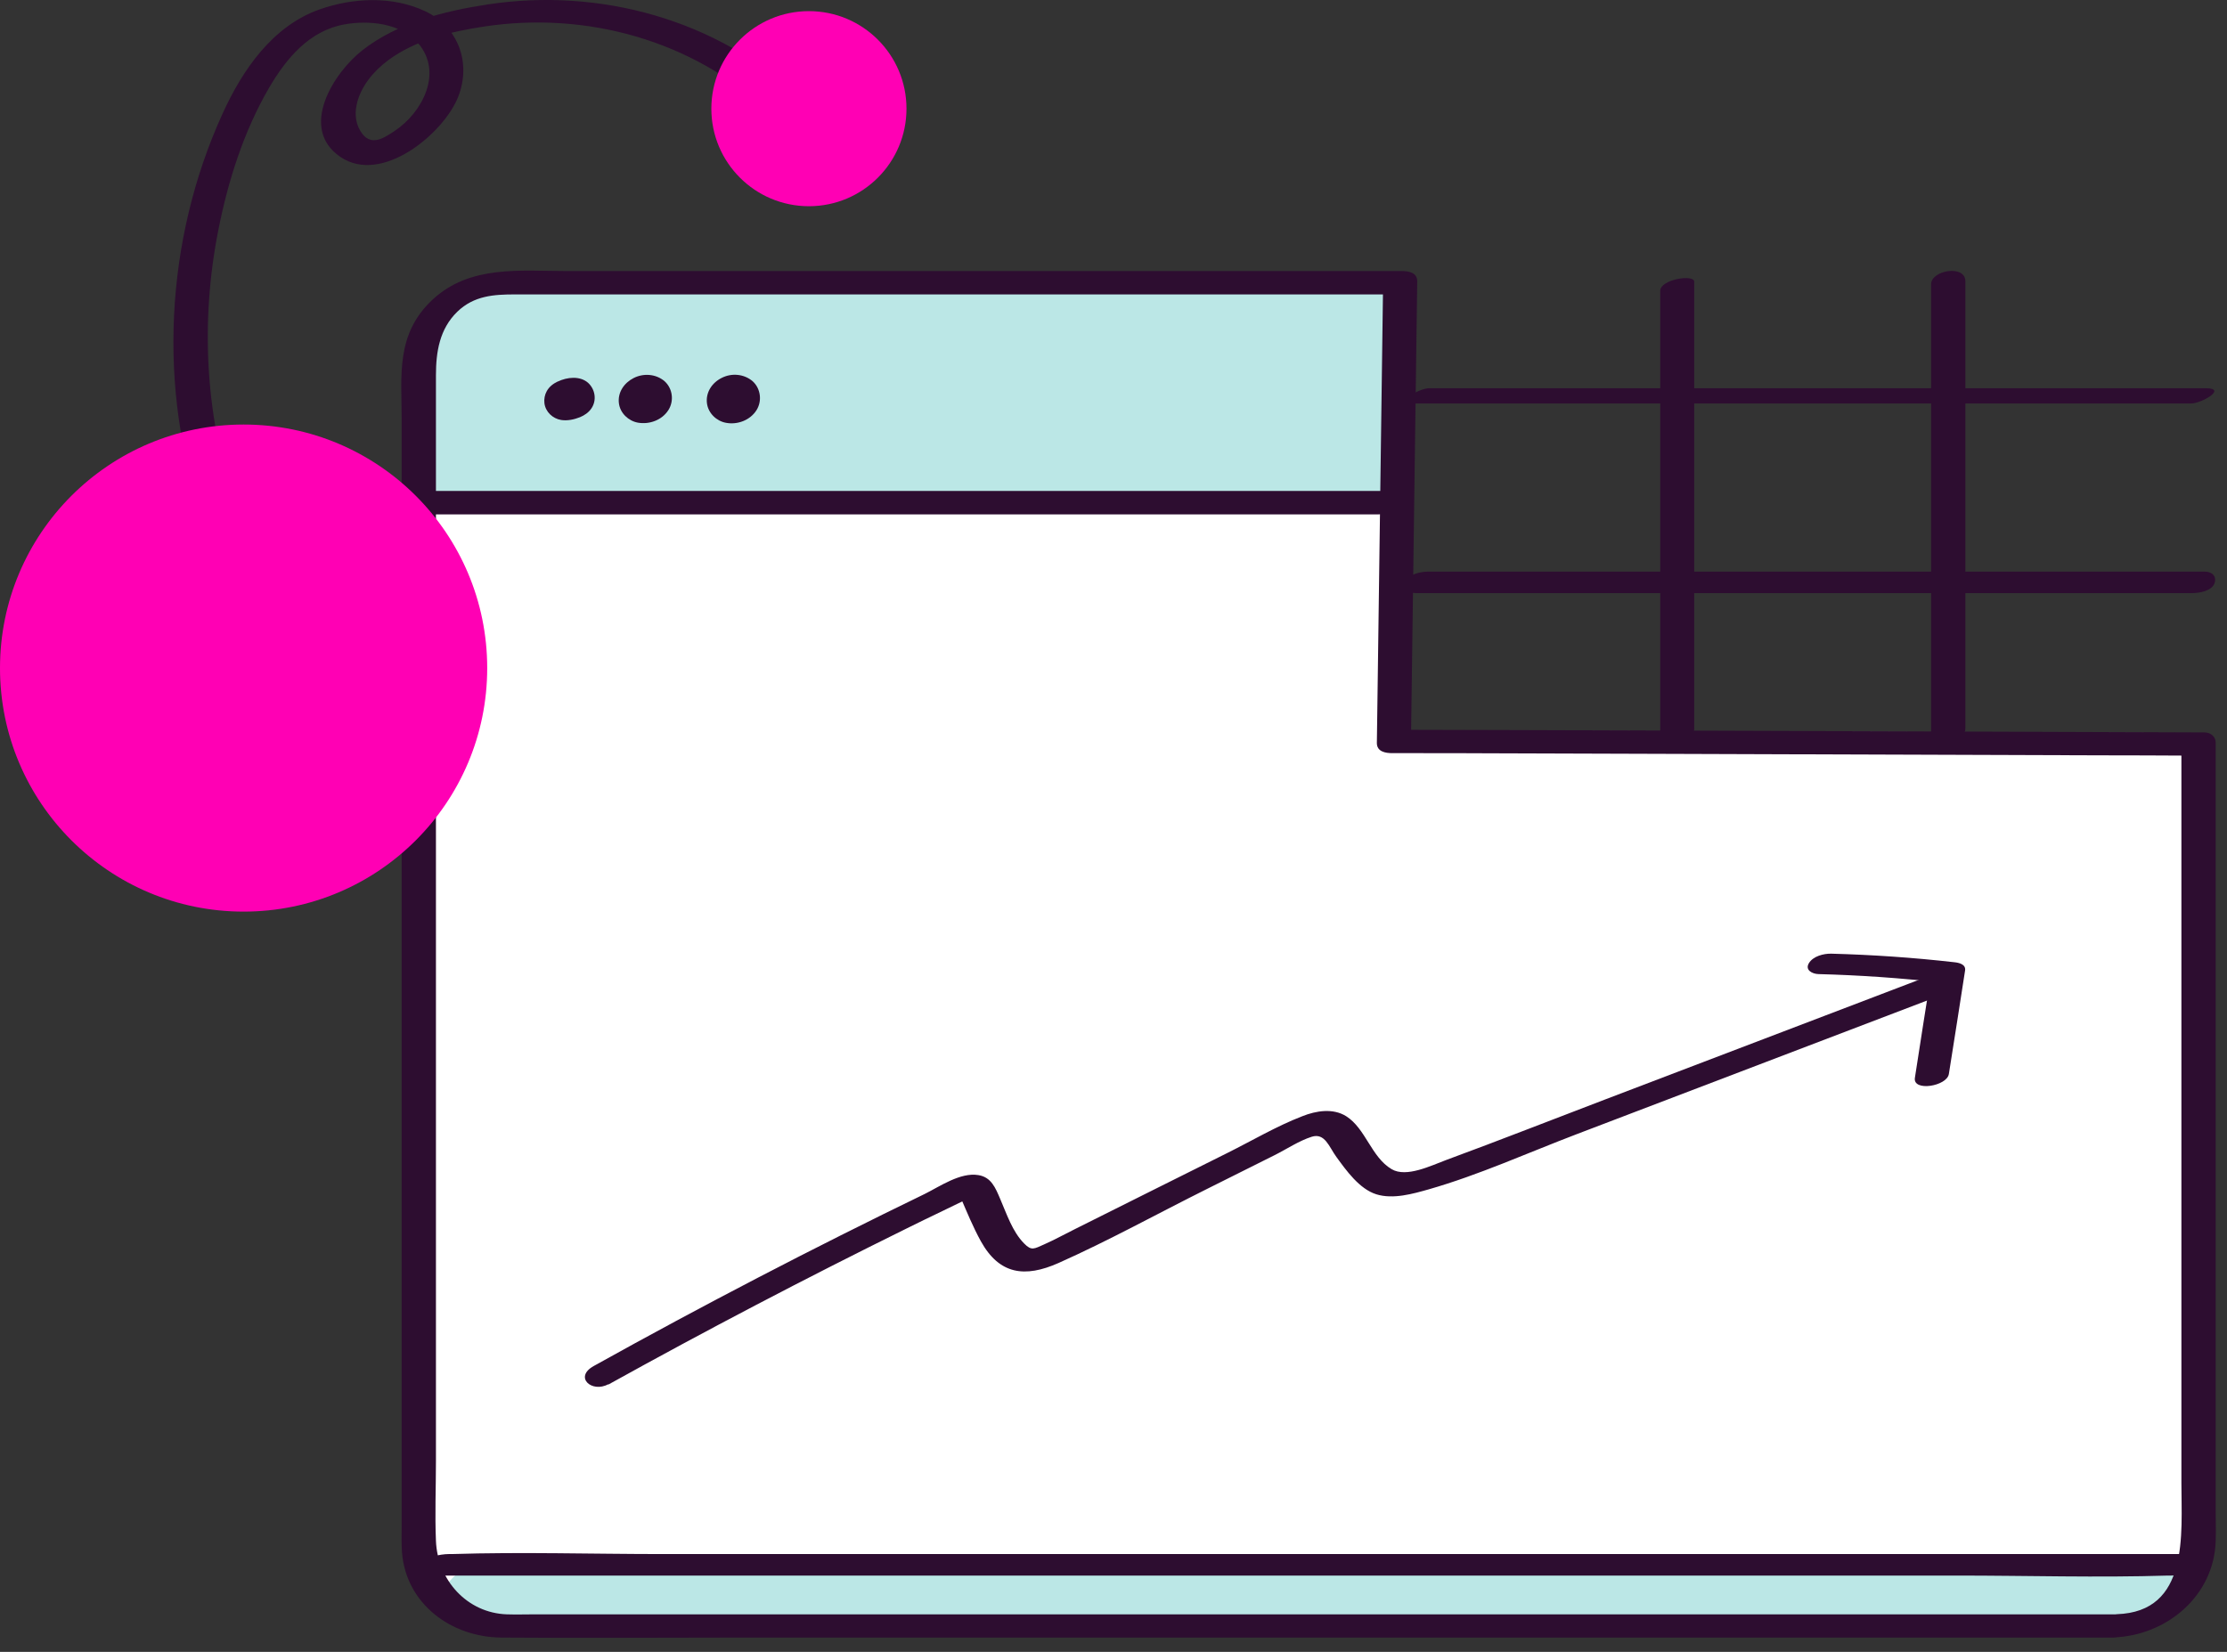 <?xml version="1.0" encoding="utf-8"?>
<svg xmlns="http://www.w3.org/2000/svg" fill="none" height="69" viewBox="0 0 93 69" width="93">
  <rect x="0" y="0" width="93" height="69" fill="#333333" stroke="none"/>
  <path d="M91.037 30.62C87.51 30.607 83.982 30.594 80.448 30.581C74.622 30.561 68.804 30.542 62.978 30.523C61.592 30.523 60.212 30.516 58.826 30.509C58.897 25.192 58.969 19.881 59.041 14.563C59.054 13.789 59.06 13.014 59.073 12.233C59.073 11.875 58.735 11.777 58.429 11.777H24.343C22.436 11.777 20.385 11.517 18.862 12.943C17.411 14.303 17.593 16.067 17.593 17.843V63.008C17.593 63.379 17.58 63.756 17.606 64.127C17.782 66.249 19.624 67.629 21.661 67.648C24.915 67.687 28.17 67.648 31.431 67.648H87.484C89.677 67.583 91.604 65.93 91.662 63.671C91.669 63.294 91.662 62.916 91.662 62.539V31.076C91.662 30.718 91.33 30.62 91.018 30.62H91.037Z" fill="white"/>
  <path d="M20.743 12.181H58.181V20.675H18.042V14.882C18.042 13.392 19.253 12.181 20.743 12.181Z" fill="#BBE7E6"/>
  <path d="M20.242 65.364H91.05V65.858C91.05 66.854 90.243 67.661 89.248 67.661H18.758C18.53 67.661 18.348 67.479 18.348 67.251C18.348 66.203 19.194 65.357 20.242 65.357V65.364Z" fill="#BBE7E6"/>
  <path d="M70.751 30.448C70.751 24.994 70.751 19.533 70.751 14.079V11.768C70.751 11.443 69.332 11.671 69.332 12.146C69.332 17.6 69.332 23.061 69.332 28.515V30.826C69.332 31.151 70.751 30.924 70.751 30.448Z" fill="#2D0D30"/>
  <path d="M82.075 30.431C82.075 24.977 82.075 19.516 82.075 14.062V11.751C82.075 11.042 80.643 11.283 80.643 11.875V30.555C80.643 31.264 82.075 31.024 82.075 30.431Z" fill="#2D0D30"/>
  <path d="M59.125 24.775H91.545C91.838 24.775 92.352 24.691 92.476 24.372C92.586 24.079 92.378 23.877 92.072 23.877H59.652C59.359 23.877 58.845 23.962 58.722 24.281C58.611 24.573 58.819 24.775 59.125 24.775Z" fill="#2D0D30"/>
  <path d="M59.086 16.854H91.506C91.929 16.854 93.042 16.216 92.105 16.216H81.177C75.358 16.216 69.546 16.216 63.727 16.216H59.685C59.262 16.216 58.149 16.854 59.086 16.854Z" fill="#2D0D30"/>
  <path d="M25.397 57.839C29.491 55.568 33.644 53.394 37.842 51.324C38.343 51.077 38.844 50.83 39.352 50.589C39.58 50.478 39.807 50.367 40.035 50.257L40.172 50.192C40.452 50.114 40.432 50.062 40.12 50.029C40.38 50.634 40.64 51.266 40.959 51.845C41.734 53.244 42.801 53.381 44.207 52.756C46.309 51.819 48.353 50.686 50.416 49.658C51.354 49.189 52.291 48.721 53.228 48.252C53.723 48.005 54.244 47.653 54.777 47.484C55.331 47.308 55.506 47.914 55.806 48.324C56.222 48.896 56.769 49.664 57.472 49.886C58.175 50.107 59.008 49.866 59.672 49.678C61.761 49.079 63.785 48.161 65.816 47.386C70.828 45.473 75.833 43.566 80.845 41.652C81.112 41.555 81.372 41.249 81.19 40.969C81.001 40.676 80.487 40.793 80.233 40.891C75.826 42.57 71.414 44.256 67.007 45.935C64.801 46.775 62.607 47.64 60.394 48.454C59.763 48.688 58.728 49.202 58.116 48.838C57.264 48.337 57.036 47.146 56.216 46.625C55.663 46.28 54.96 46.397 54.387 46.625C53.306 47.041 52.278 47.653 51.243 48.167C49.121 49.228 46.999 50.283 44.884 51.344C44.461 51.552 44.044 51.786 43.615 51.975C43.185 52.164 43.081 52.261 42.769 51.943C42.274 51.441 42.04 50.706 41.766 50.075C41.571 49.619 41.395 49.17 40.855 49.085C40.1 48.962 39.248 49.56 38.616 49.873C33.943 52.138 29.335 54.533 24.798 57.058C23.952 57.527 24.72 58.197 25.404 57.82L25.397 57.839Z" fill="#2D0D30"/>
  <path d="M75.937 40.689C77.655 40.734 79.374 40.852 81.085 41.047L80.643 40.702C80.415 42.14 80.187 43.585 79.966 45.024C79.875 45.609 81.307 45.375 81.385 44.861C81.613 43.423 81.841 41.978 82.062 40.539C82.101 40.279 81.808 40.214 81.619 40.194C79.907 39.999 78.189 39.882 76.471 39.836C76.152 39.83 75.716 39.941 75.54 40.233C75.364 40.526 75.69 40.682 75.937 40.689Z" fill="#2D0D30"/>
  <path d="M88.388 67.433H58.858C51.412 67.433 43.966 67.433 36.52 67.433C31.795 67.433 27.063 67.433 22.338 67.433C21.948 67.433 21.557 67.446 21.166 67.433C19.5 67.375 18.27 66.001 18.205 64.361C18.159 63.255 18.205 62.142 18.205 61.035V15.676C18.205 14.7 18.355 13.743 19.097 13.021C19.793 12.35 20.62 12.298 21.511 12.298H39.007C45.112 12.298 51.224 12.298 57.329 12.298H58.403L57.758 11.875C57.68 17.466 57.609 23.064 57.531 28.654C57.518 29.448 57.511 30.243 57.498 31.037C57.498 31.395 57.849 31.46 58.142 31.46C57.843 31.46 58.377 31.46 58.487 31.46C58.787 31.46 59.093 31.46 59.392 31.46C60.31 31.46 61.227 31.46 62.145 31.466C64.846 31.473 67.541 31.486 70.242 31.492C76.041 31.512 81.841 31.531 87.64 31.551C88.948 31.551 90.25 31.557 91.558 31.564L91.096 31.141V43.631C91.096 49.736 91.096 55.848 91.096 61.953C91.096 64.081 91.434 67.329 88.395 67.427C87.614 67.453 87.282 68.429 88.252 68.397C90.478 68.325 92.469 66.659 92.528 64.355C92.541 63.971 92.528 63.58 92.528 63.196V55.952C92.528 49.294 92.528 42.642 92.528 35.983V31.017C92.528 30.77 92.313 30.594 92.066 30.594C88.427 30.581 84.796 30.568 81.157 30.555C75.208 30.535 69.259 30.516 63.31 30.496C61.638 30.496 59.958 30.483 58.279 30.483L58.923 30.907C59.002 25.316 59.073 19.718 59.151 14.127C59.164 13.333 59.171 12.539 59.184 11.745C59.184 11.387 58.832 11.322 58.539 11.322H23.679C21.733 11.322 19.637 11.061 18.075 12.506C16.513 13.951 16.773 15.689 16.773 17.498C16.773 23.623 16.773 29.748 16.773 35.873V63.697C16.773 64.075 16.76 64.459 16.786 64.836C16.955 67.004 18.849 68.384 20.926 68.403C24.258 68.429 27.584 68.403 30.916 68.403H88.252C89.033 68.403 89.358 67.433 88.395 67.433H88.388Z" fill="#2D0D30"/>
  <path d="M17.424 21.488H57.517C57.882 21.488 58.578 21.358 58.767 20.994C58.956 20.629 58.604 20.506 58.273 20.506H18.179C17.814 20.506 17.118 20.636 16.929 21C16.74 21.365 17.092 21.488 17.424 21.488Z" fill="#2D0D30"/>
  <path d="M17.957 65.813H25.189C30.975 65.813 36.768 65.813 42.554 65.813H63.564C69.617 65.813 75.67 65.813 81.723 65.813C84.659 65.813 87.607 65.904 90.543 65.813C90.582 65.813 90.627 65.813 90.666 65.813C91.011 65.813 91.734 65.676 91.922 65.331C92.118 64.973 91.753 64.915 91.447 64.915H66.851C59.848 64.915 52.844 64.915 45.841 64.915H27.681C24.746 64.915 21.798 64.823 18.862 64.915C18.823 64.915 18.778 64.915 18.739 64.915C18.394 64.915 17.671 65.051 17.482 65.396C17.287 65.754 17.652 65.813 17.957 65.813Z" fill="#2D0D30"/>
  <path d="M23.288 15.937C23.099 16.028 22.937 16.151 22.832 16.34C22.748 16.49 22.715 16.672 22.735 16.841C22.78 17.206 23.08 17.486 23.438 17.544C23.698 17.583 23.971 17.525 24.219 17.427C24.407 17.349 24.583 17.232 24.7 17.056C24.928 16.718 24.857 16.262 24.557 15.989C24.212 15.689 23.679 15.754 23.295 15.937H23.288Z" fill="#2D0D30"/>
  <path d="M26.458 15.793C26.061 15.995 25.788 16.392 25.846 16.848C25.898 17.258 26.243 17.583 26.64 17.655C27.115 17.739 27.642 17.551 27.909 17.134C28.157 16.75 28.091 16.229 27.753 15.924C27.395 15.618 26.874 15.579 26.458 15.793Z" fill="#2D0D30"/>
  <path d="M31.43 15.924C31.072 15.618 30.552 15.572 30.135 15.787C29.732 15.989 29.465 16.392 29.523 16.848C29.575 17.258 29.92 17.59 30.317 17.661C30.793 17.752 31.32 17.557 31.587 17.141C31.834 16.757 31.769 16.229 31.43 15.924Z" fill="#2D0D30"/>
  <path d="M9.913 21.339C8.572 17.577 8.344 13.483 9.125 9.571C9.529 7.54 10.18 5.49 11.221 3.694C11.944 2.45 12.913 1.279 14.391 1.018C15.413 0.836 16.727 0.966 17.456 1.799C18.517 3.023 17.639 4.702 16.48 5.47C16.057 5.75 15.543 6.108 15.139 5.601C14.866 5.256 14.801 4.807 14.892 4.383C15.048 3.628 15.595 2.978 16.194 2.528C17.333 1.676 18.823 1.318 20.21 1.11C24.466 0.459 28.931 1.682 32.081 4.663C32.498 5.06 33.839 4.501 33.39 4.071C29.934 0.81 25.033 -0.524 20.366 0.185C18.543 0.465 16.604 0.947 15.126 2.105C13.922 3.049 12.471 5.36 14.209 6.551C15.946 7.742 18.543 5.562 19.136 4.038C19.689 2.62 19.136 1.123 17.762 0.472C16.389 -0.179 14.742 -0.095 13.363 0.387C11.384 1.077 10.121 2.925 9.288 4.761C6.893 10.02 6.561 16.275 8.5 21.723C8.709 22.302 10.115 21.898 9.919 21.345L9.913 21.339Z" fill="#2D0D30"/>
  <path d="M33.78 8.614C36.031 8.614 37.855 6.79 37.855 4.54C37.855 2.289 36.031 0.465 33.78 0.465C31.53 0.465 29.706 2.289 29.706 4.54C29.706 6.79 31.53 8.614 33.78 8.614Z" fill="#FF00B4"/>
  <path d="M10.173 38.079C15.792 38.079 20.346 33.524 20.346 27.906C20.346 22.287 15.792 17.733 10.173 17.733C4.555 17.733 0 22.287 0 27.906C0 33.524 4.555 38.079 10.173 38.079Z" fill="#FF00B4"/>
</svg>